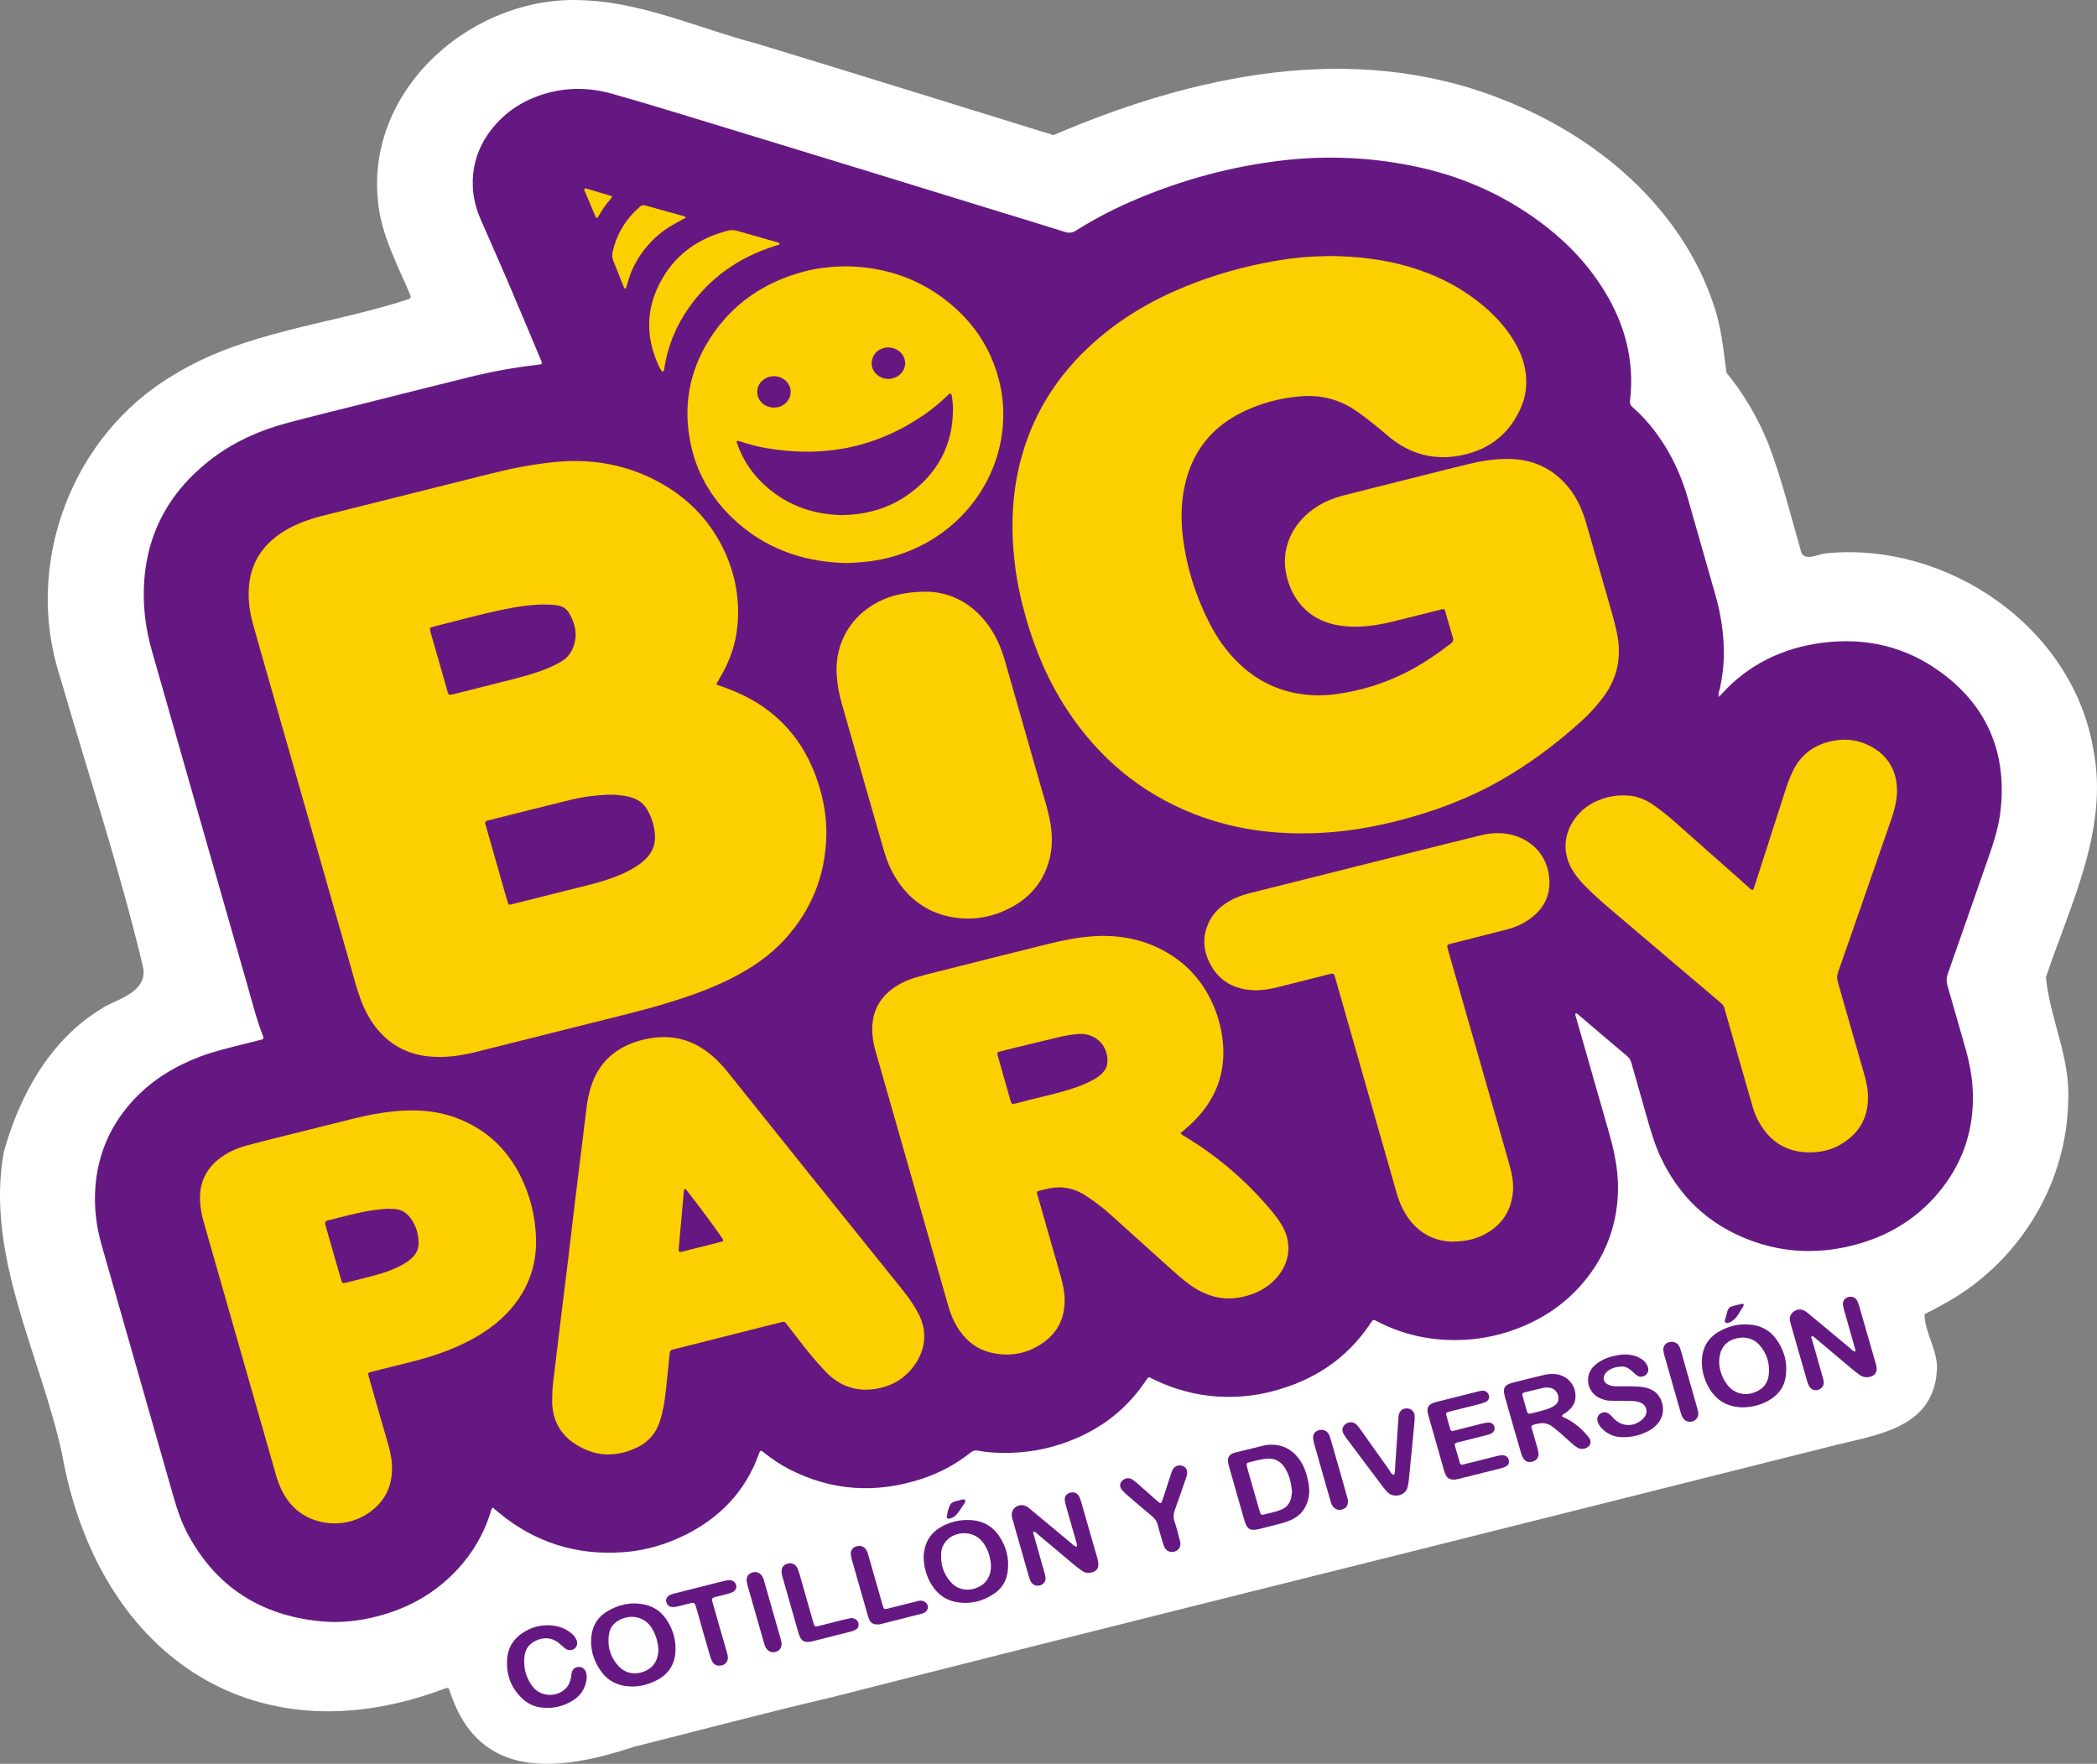 <svg xmlns="http://www.w3.org/2000/svg" id="Capa_2" viewBox="0 0 2211.23 1859.92"><rect x="0" y="0" width="2211.23" height="1859.92" fill="#808080" stroke="none"/><defs><style>.cls-1{fill:#fccf00;}.cls-1,.cls-2,.cls-3{stroke-width:0px;}.cls-2{fill:#fff;}.cls-3{fill:#661882;}</style></defs><g id="_1080"><path class="cls-2" d="m2207.45,790.69c-21.6-129.63-154.55-220.17-282.51-207.17-7.28.74-22.68,8.97-25.74-1.75-10.87-38.07-20.41-76.63-34.43-113.68-11.06-27.1-25.6-52.51-44.27-75.05-3.1-24.04-5.53-49.2-13.79-72.48-34.38-102.7-124.37-178-223.33-216.05-156.74-62.07-324.99-25.25-472.57,37.97-104.15-32.22-208.19-64.67-312.48-96.37C738.27,30.44,679.83,3.23,617.24.37c-116.78-7.18-231.09,91.65-218.74,211.34,3.13,35.4,20.35,66.71,33.94,98.92,1.28,2.96.58,4.32-2.53,5.14-82.17,26.83-172.39,33.46-247.11,79.81-107.06,63.2-158.15,198.82-119.78,317.12,29.47,102.05,63.08,203.04,87.64,306.39,6.75,28.39-32.6,36.1-42.8,44.06-54.8,32.57-87.46,92.06-103.94,151.96-19.45,108.82,38.52,212.91,61.37,317.34,36.78,208.18,198.31,325.42,403.56,248.16,4.12-2.12,4.85.44,5.92,4.08,30.95,94.03,116.33,82.8,193.53,57.33,69.81-17.53,138.55-35.93,208.53-52.24,272.55-69.49,545.09-136.85,818.05-205.53,77.62-19.54,155.24-39.09,232.89-58.53,46.14-12.31,110.26-17.15,114.57-79.76,2.08-20.75-13.23-41.02-12.94-60.28,11.92-5.75,23.76-12.41,34.48-18.98,70.03-44.36,115.81-122.41,117.01-206.73,2.22-44.75-19.57-86.79-23.5-129.54,25.91-77.2,66.41-156.24,50.06-239.74Z"></path><path class="cls-3" d="m2047.62,709.68c-37.54-27.93-80.4-37.91-126.61-31.82-41.19,5.43-76.84,22.54-105.23,53.54-.88.96-1.51,2.39-3.17,2.33-1.13-2.3.16-4.44.65-6.57,3.31-14.43,4.86-29.03,4.44-43.82-.52-18.77-3.53-37.18-8.65-55.24-9.7-34.16-19.39-68.32-29.21-102.44-5.52-19.17-13.16-37.46-23.63-54.5-9.6-15.62-20.97-29.81-34.84-41.88-2.19-1.9-2.85-3.88-2.53-6.74.63-5.57,1.07-11.18,1.18-16.78.69-34.62-8.9-66.47-26.48-96.04-16.32-27.45-37.53-50.65-62.6-70.29-39.64-31.06-84.26-51.77-133.34-62.75-48.56-10.87-97.6-13.21-147.02-7.3-51.6,6.17-101.3,19.53-149.27,39.44-23.14,9.6-45.43,20.88-66.62,34.24-3.88,2.45-7.26,2.95-11.75,1.52-23.83-7.57-47.78-14.75-71.67-22.11-45.53-14.01-91.03-28.08-136.57-42.05-48.67-14.93-97.36-29.82-146.06-44.66-40.89-12.45-81.71-25.16-122.85-36.8-22.99-6.51-46.07-7.14-69.16-.69-23.65,6.6-43.52,19.11-58.7,38.61-10.57,13.58-17.1,28.95-18.94,46.1-1.78,16.62,1,32.62,7.67,47.93,9.43,21.63,19.06,43.17,28.35,64.87,11.86,27.71,23.46,55.52,35.13,83.31.61,1.45,1.69,2.89.82,4.87-1,.18-2.12.44-3.26.57-24.63,2.81-48.98,7.23-73.04,13.19-39.45,9.78-78.87,19.7-118.29,29.61-24.67,6.2-49.4,12.19-73.96,18.81-30.07,8.11-58.09,20.83-82.59,40.33-44.39,35.33-67.58,81.28-68.21,138.3-.23,20.72,2.75,41.02,8.39,60.91,14.92,52.57,29.95,105.12,44.96,157.66,18.47,64.69,36.9,129.39,55.47,194.05,5.41,18.85,10.08,37.93,17.33,56.21.16.39.02.9.02,1.54-1.09,1.22-2.81,1.3-4.34,1.7-6.11,1.58-12.25,3.04-18.36,4.61-14.47,3.73-29.05,7.05-43.09,12.32-26.4,9.89-50.13,23.97-69.68,44.51-24.75,26-38.84,56.93-41.68,92.74-1.64,20.67.66,41.07,6.31,61.04,7.63,26.97,15.35,53.92,23.05,80.87,17.64,61.76,35.32,123.51,52.94,185.27,3.92,13.74,8.49,27.23,15.29,39.85,30.15,55.96,77.65,85.63,140.3,91.59,20.12,1.92,40.13-.24,59.76-5.37,32.66-8.53,61.01-24.47,84.05-49.33,15.79-17.03,27.4-36.58,34.5-58.77.66-2.07.79-4.52,2.77-6.46,2.25,1.88,4.19,3.52,6.14,5.14,38.37,31.83,82.57,45.61,132.11,41.85,23.04-1.74,44.98-8.18,65.66-18.62,36.15-18.25,62.27-45.64,76.37-83.97.56-1.52.92-3.16,2.19-4.34,2.03.19,3.2,1.79,4.63,2.9,7.97,6.16,16.27,11.8,25.23,16.42,45.19,23.3,91.96,26.01,139.99,10.33,18.82-6.14,36.06-15.44,51.6-27.74,2.38-1.89,4.59-2.59,7.68-2,5.26,1,10.63,1.65,15.98,1.98,23.79,1.46,47.15-1.1,69.87-8.39,37.21-11.94,67.78-33.11,90.01-65.65,4.63-6.78,2.87-6.21,10.14-2.72,21.09,10.13,43.29,16.18,66.62,17.71,19.24,1.27,38.28-.52,56.99-5.29,43.57-11.1,79.09-33.95,104.25-71.82,3.05-4.59,2.93-4.33,7.68-1.86,20.37,10.58,42.08,16.79,64.88,18.72,27.84,2.36,55-1.2,81.27-11.01,26.54-9.92,49.58-25.05,68.35-46.34,19.8-22.44,32.38-48.45,37.02-78.09,2.1-13.43,2.44-26.95,1.05-40.54-1.43-14-4.54-27.62-8.41-41.11-11.71-40.87-23.37-81.75-35.05-122.63-.38-1.33-1.12-2.61-.39-4.02,1.36-.24,2.11.73,2.97,1.46,17.1,14.53,34.15,29.11,51.32,43.54,2.5,2.1,3.79,4.57,4.63,7.57,5.01,17.76,10.05,35.51,15.15,53.24,4.39,15.25,8.52,30.58,15.25,45.07,19.43,41.86,50.48,71.43,93.57,87.9,37.48,14.33,75.73,15.3,114.27,4.53,33.99-9.5,62.92-27.23,85.6-54.46,23.58-28.32,35.78-60.97,36.17-97.95.19-18.4-2.78-36.3-7.85-53.92-6.33-21.99-12.47-44.04-18.93-65.99-1.32-4.5-1.23-8.48.32-12.89,14.28-40.54,28.38-81.14,42.56-121.71,5.64-16.12,10.96-32.38,12.94-49.4,7.01-60.31-12.98-109.64-61.84-145.99Zm-235.05,24.09c.16.55-.04.9-.61.94-.08,0-.29-.41-.25-.59.13-.62.44-.72.86-.34Z"></path><g id="COTILLON_Y_DIVERSION"><path class="cls-3" d="m1135.22,1631.13c.89-2.32-.07-4.25-.63-6.21-3.32-11.66-6.67-23.32-9.97-34.99-.7-2.47-1.45-4.95-1.8-7.48-.56-4.02,1.4-7.06,4.93-8.25,3.99-1.34,7.76-.24,9.82,3.14.95,1.57,1.62,3.36,2.14,5.14,5.84,20.18,11.64,40.37,17.4,60.57.57,2.01.98,4.11,1.09,6.19.23,4.18-1.89,7.24-5.86,8.51-3.7,1.18-7.45,1.19-10.78-1.04-3.1-2.07-6.1-4.31-8.96-6.7-12.36-10.32-24.65-20.75-37-31.09-1.75-1.46-3.19-3.43-5.59-3.97-1.06,1.13-.31,2.18-.01,3.22,3.62,12.79,7.25,25.58,10.86,38.38.57,2.02,1.21,4.04,1.5,6.11.62,4.36-1.25,7.46-5.1,8.86-4.1,1.49-8.01.17-10.19-3.71-1.01-1.81-1.7-3.84-2.28-5.85-5.61-19.52-11.16-39.05-16.72-58.58-.45-1.57-.95-3.15-1.14-4.76-.94-7.64,6.28-13.38,13.65-10.95,2.76.91,4.81,2.82,6.95,4.61,13.82,11.5,27.61,23.03,41.45,34.5,1.93,1.6,3.62,3.62,6.26,4.35Z"></path><path class="cls-3" d="m1956.26,1425.22c.76-1.24.05-2.29-.26-3.38-3.56-12.58-7.12-25.15-10.67-37.73-.7-2.47-1.51-4.93-1.93-7.46-.71-4.23,1.4-7.62,5.17-8.81,3.97-1.25,7.72.01,9.7,3.51.91,1.6,1.5,3.42,2.02,5.2,5.84,20.2,11.65,40.41,17.45,60.62.45,1.57.82,3.18,1.04,4.79.64,4.83-1.48,8.13-6.16,9.62-4.03,1.28-7.92.79-11.39-1.58-2.89-1.97-5.63-4.17-8.32-6.42-12.72-10.66-25.38-21.37-38.09-32.04-1.22-1.02-2.21-2.42-3.99-2.71-1.89,1.11-.43,2.54-.13,3.61,3.56,12.82,7.26,25.6,10.9,38.39.51,1.8,1.06,3.6,1.36,5.44.67,4.18-1.23,7.47-5.01,8.97-4.05,1.61-7.99.35-10.22-3.54-1.03-1.8-1.74-3.82-2.32-5.83-5.58-19.3-11.1-38.62-16.62-57.94-.45-1.57-.81-3.17-1.2-4.76-1.01-4.09.35-7.42,3.55-9.93,3.16-2.47,6.74-3.09,10.57-1.6,2.45.95,4.34,2.72,6.31,4.36,14.19,11.81,28.36,23.64,42.58,35.41,1.75,1.45,3.21,3.45,5.69,3.8Z"></path><path class="cls-3" d="m1647.09,1493.28c.82,1.28,2.3,1.44,3.52,2.03,9.42,4.57,17.17,11.2,23.84,19.19.6.72,1.18,1.46,1.65,2.26,1.97,3.31,1.21,7.12-2,9.22-3.37,2.21-7.02,2.56-10.61.58-1.82-1-3.5-2.32-5.07-3.7-4.39-3.85-8.64-7.87-13.04-11.7-2.81-2.45-5.73-4.79-8.73-7.03-4.16-3.1-8.87-4.07-13.95-3.05-10.18,2.05-8.27,1.75-6.18,9.61,1.38,5.19,3,10.32,4.44,15.5.56,2.02,1.11,4.08,1.3,6.16.39,4.28-1.63,7.25-5.58,8.66-4.23,1.5-8.19.41-10.43-3.28-1.19-1.96-1.97-4.23-2.62-6.45-3.29-11.2-6.48-22.43-9.69-33.65-2.38-8.3-4.83-16.58-7.09-24.92-2.46-9.1-.52-12.47,8.52-14.8,10.62-2.73,21.29-5.29,31.95-7.88,4.34-1.06,8.74-1.52,13.21-1.01,13.23,1.51,22.23,12.91,20.64,26.1-.41,3.36-1.82,6.24-3.91,8.84-2.07,2.58-4.61,4.62-7.33,6.47-1.12.76-2.62,1.16-2.85,2.84Zm-3.7-18.59c.04-6.12-4.32-11.04-10.17-11.5-1.84-.15-3.78-.18-5.56.22-6.8,1.52-13.56,3.22-20.33,4.89-1.55.38-2.47,1.39-2,3.06,1.61,5.83,3.27,11.64,4.97,17.44.46,1.58,1.71,2.22,3.25,1.81,6.74-1.8,13.66-2.95,20.16-5.56,2.13-.86,4.23-1.99,6.07-3.36,2.32-1.73,3.67-4.18,3.62-7Z"></path><path class="cls-3" d="m1838.28,1484.04c-16.75-.15-28.99-7.3-36.85-21.71-4.43-8.12-6.9-16.87-6.88-26.14.04-13.89,5.69-24.87,17.87-31.97,10.8-6.3,22.49-8.84,34.95-7.24,10.46,1.34,19.06,6.16,25.32,14.66,8.5,11.54,12.24,24.5,10.48,38.83-1.47,12.05-8.09,20.7-18.46,26.49-8.28,4.63-17.31,6.82-26.45,7.08Zm-25.5-47.18c.34,7.43,2.96,15.99,8.69,23.43,6.38,8.28,16.16,11.5,26.12,8.76,9.98-2.75,16.35-9.19,17.52-19.48,1.35-11.86-2.04-22.67-10.13-31.61-6.72-7.42-17.35-9.63-28.33-5.21-8.95,3.6-13.88,11.64-13.87,24.11Z"></path><path class="cls-3" d="m1341.28,1523.41c12.1.05,21.44,5.46,28.53,15,5.39,7.26,8.11,15.63,9.82,24.43,1.17,6.05,1.42,11.99-.1,18.01-2.5,9.87-8.14,17.2-17.38,21.53-3.36,1.57-6.91,2.83-10.49,3.81-7.87,2.16-15.81,4.06-23.72,6.06-.23.06-.45.11-.68.16-9.15,2.01-12.14.27-14.97-8.8-.9-2.89-1.66-5.82-2.49-8.74-4.47-15.69-8.95-31.37-13.42-47.06-.51-1.79-1.07-3.59-1.38-5.42-.88-5.27,1-8.42,6.05-10.33.65-.25,1.34-.38,2.02-.55,9.73-2.38,19.46-4.73,29.17-7.14,2.97-.73,5.97-.98,9.04-.97Zm21.06,49.75c-.65-9.21-2.65-17.57-7.27-25.05-4.54-7.36-11.15-10.91-20.03-9.93-6.29.69-12.35,2.33-18.43,3.9-1.99.52-2.37,1.44-1.9,3.72.24,1.14.53,2.27.85,3.38,4.1,14.33,8.2,28.66,12.31,42.98.38,1.34.79,2.69,1.36,3.95.4.9,1.33,1.44,2.3,1.18,6.74-1.77,13.69-2.84,20.13-5.67,5.26-2.32,8.44-6.5,9.75-12.03.53-2.25.68-4.59.94-6.44Z"></path><path class="cls-3" d="m712.33,1738.83c-.02,14.89-6.51,26-19.74,32.88-10.83,5.64-22.32,8.03-34.53,5.88-10.15-1.79-18.33-6.89-24.25-15.23-8.28-11.67-12.12-24.65-9.92-38.99,1.57-10.24,6.92-18.36,15.68-23.8,12.35-7.66,25.83-10.64,40.21-7.6,10.59,2.24,18.57,8.48,24.19,17.64,5.48,8.93,8.45,18.65,8.36,29.22Zm-18.03.73c-.61-8.41-2.74-16.38-7.55-23.58-7.9-11.83-22.65-14.09-34.6-7.2-5.36,3.09-8.88,7.81-9.87,13.77-2.25,13.47,1.31,25.43,10.9,35.28,5.38,5.52,15.4,9.49,27.24,4.18,9.62-4.31,13.55-12.24,13.89-22.44Z"></path><path class="cls-3" d="m973.92,1642.93c.23-16.38,7.56-27.92,22.07-34.73,8.36-3.92,17.23-5.71,26.5-5.37,13.58.49,24.27,6.34,31.63,17.7,7.06,10.91,10.12,22.94,8.55,35.99-1.21,10.08-5.94,18.24-14.25,23.88-12.25,8.31-25.8,11.63-40.57,8.81-9.09-1.74-16.48-6.33-22.21-13.52-7.7-9.66-11.1-20.88-11.72-32.75Zm71.04,7.46c-.56-7.29-2.51-15.11-7.16-22.1-1.69-2.55-3.73-4.76-6.13-6.64-9.97-7.79-26.01-6.13-34.18,3.51-2.63,3.1-4.4,6.71-4.84,10.68-1.38,12.43,1.79,23.63,10.33,32.9,7.07,7.67,17.74,9.5,27.64,5.3,9.36-3.97,14.5-12.09,14.35-23.65Z"></path><path class="cls-3" d="m1534.23,1560.15c-5.32.34-7.93-1.4-9.59-4.53-.86-1.63-1.47-3.43-1.98-5.21-5.33-18.61-10.62-37.23-15.9-55.85-.57-2.02-1.18-4.06-1.42-6.13-.5-4.13.93-6.64,4.68-8.48,1.45-.71,3.03-1.23,4.6-1.63,14.68-3.73,29.38-7.42,44.08-11.09,1.58-.39,3.2-.8,4.81-.82,3.21-.03,5.91,2.25,6.59,5.25.62,2.75-.64,5.43-3.7,6.77-2.54,1.11-5.28,1.84-7.98,2.54-9.04,2.31-18.11,4.52-27.16,6.79-1.58.4-3.18.77-4.72,1.29-1.22.41-1.96,1.35-1.59,2.69,1.41,5.17,2.86,10.33,4.37,15.47.48,1.63,1.65,1.97,3.29,1.55,9.04-2.32,18.09-4.58,27.14-6.85,2.26-.57,4.52-1.18,6.81-1.61,1.36-.25,2.79-.36,4.16-.22,2.65.27,4.67,2.27,5.21,4.95.52,2.58-.51,4.58-2.57,6.05-2.14,1.54-4.74,1.93-7.21,2.57-9.25,2.38-18.52,4.68-27.79,7.01-.9.23-1.84.36-2.71.68-1.22.45-1.98,1.43-1.62,2.71,1.76,6.29,3.59,12.56,5.46,18.82.38,1.25,1.41,1.81,2.74,1.53,1.14-.24,2.27-.54,3.4-.82,10.86-2.71,21.73-5.38,32.58-8.15,2.28-.58,4.54-1.11,6.89-.9,3.05.27,5.3,2.25,5.89,5.1.63,3.02-.44,5.39-3.49,6.88-1.87.91-3.9,1.54-5.93,2.05-14.48,3.66-28.97,7.27-43.46,10.87-1.8.45-3.64.73-3.88.78Z"></path><path class="cls-3" d="m1715.18,1461.83c6.53.04,13.04-.16,19.51,1.25,8.99,1.97,15.17,6.9,17.79,15.86,2.57,8.8.69,16.61-5.49,23.37-2.71,2.97-5.95,5.25-9.53,7.03-9.4,4.67-19.34,6.8-29.83,5.9-7.53-.65-13.82-3.95-18.98-9.44-1.62-1.72-2.83-3.72-3.7-5.9-1.38-3.49-.61-6.72,2.01-8.87,2.79-2.29,6.73-2.48,9.73-.2,1.65,1.26,3.05,2.87,4.48,4.41,8.25,8.88,19.89,9.91,29.46,2.51,1.28-.99,2.46-2.18,3.42-3.48,4.17-5.69,1.99-13.01-4.65-15.47-3.31-1.22-6.8-1.51-10.34-1.52-7-.02-14-.13-21-.25-4.04-.07-7.84-1.23-11.45-2.94-9.15-4.35-13.78-14.06-11.43-23.9,1.25-5.24,4.45-9.17,8.66-12.36,6.49-4.91,13.96-7.36,21.86-8.83,5.35-.99,10.65-1.12,15.98.13,3.45.81,6.66,2.16,9.58,4.15,2.97,2.03,5.17,4.72,6.39,8.12,1.07,2.96.2,6.35-2.06,8.32-2.55,2.23-6.34,2.74-9.08.9-1.92-1.29-3.59-2.96-5.31-4.54-3.37-3.08-7.02-5.47-11.84-5.12-5.46.4-10.6,1.73-14.84,5.42-.87.75-1.62,1.7-2.22,2.68-2.48,4.02-1.32,8.59,2.89,10.7,2.72,1.36,5.68,2.11,8.79,2.05,1.87-.03,3.73,0,5.6,0s3.73,0,5.6,0Z"></path><path class="cls-3" d="m577.91,1713.8c8.87.16,17.07,2.35,24.1,8.05,2.39,1.94,4.4,4.2,5.7,7.01,1.69,3.64.94,7.33-1.82,9.53-2.67,2.13-6.73,2.22-9.75-.03-2.24-1.67-4.25-3.65-6.4-5.45-7.67-6.4-16.01-6.92-24.87-2.8-6.67,3.11-10.69,8.46-11.68,15.58-1.69,12.1,1.23,23.33,8.67,32.99,8.45,10.98,25.93,11.32,35.32,1.1,2.94-3.2,4.28-7.18,5.02-11.38.28-1.61.29-3.28.7-4.85.98-3.72,3.94-5.88,7.71-5.84,3.3.03,6.17,2.2,7.29,5.54.9,2.71,1,5.48.53,8.3-1.51,9.03-6.05,16.23-13.66,21.14-10.78,6.96-22.67,9.55-35.45,7.63-7.44-1.12-13.78-4.55-19.07-9.67-11.61-11.24-16.66-25.22-15.5-41.22,1-13.7,8.41-23.49,20.27-29.98,7.1-3.89,14.77-5.72,22.89-5.65Z"></path><path class="cls-3" d="m1491.68,1497.44c-.59,6.35-1.17,12.86-1.8,19.36-1.41,14.64-2.83,29.28-4.31,43.91-.23,2.32-.69,4.62-1.18,6.9-2.13,9.88-14.06,11.42-19.56,7.3-2.46-1.85-4.4-4.17-6.23-6.6-6.74-8.96-13.47-17.92-20.2-26.88-6.03-8.03-12.08-16.05-18.07-24.1-1.39-1.87-2.79-3.78-3.84-5.84-1.77-3.5-.93-7.11,1.9-9.49,3.22-2.7,7.99-3,10.99-.6,2.2,1.77,3.86,4.03,5.49,6.33,9.98,14.11,19.93,28.24,30.04,42.25,1.38,1.91,1.96,4.89,5.11,5.13,1.24-2.11.87-4.49,1.03-6.75,1.2-17.01,2.29-34.02,3.41-51.03.15-2.33.14-4.67.98-6.91,1.39-3.72,4.68-5.67,8.89-5.24,4.02.41,6.93,3.2,7.32,7.19.16,1.62.03,3.26.03,5.06Z"></path><path class="cls-3" d="m1251.86,1553.16c-.12,2.4-1.12,5.03-2.03,7.67-3.59,10.36-7.06,20.76-10.86,31.03-1.62,4.37-1.92,8.4-.36,12.89,1.99,5.71,3.38,11.64,4.99,17.48.43,1.57.91,3.15,1.07,4.76.41,4.12-1.66,7.38-5.39,8.82-4.1,1.58-8.08.47-10.56-2.97-1.4-1.93-2.03-4.18-2.67-6.43-1.73-6.06-3.68-12.07-5.16-18.19-.99-4.1-3.17-7.01-6.37-9.65-8.83-7.26-17.47-14.77-26.14-22.22-1.76-1.52-3.48-3.13-4.97-4.91-2.86-3.42-2.97-6.68-.6-9.49,2.66-3.15,7.29-4.19,10.75-2.1,2.18,1.32,4.18,2.99,6.11,4.67,6.5,5.68,12.94,11.44,19.41,17.15,1.22,1.08,2.46,2.14,3.79,3.09.57.41,1.42.35,1.77-.39.6-1.25,1.13-2.55,1.57-3.87,2.84-8.64,5.62-17.3,8.46-25.94.58-1.77,1.13-3.59,2.03-5.19,2.23-3.98,7.6-5.31,11.58-3.05,2.27,1.29,3.53,3.55,3.58,6.84Z"></path><path class="cls-3" d="m758.9,1756.36c-3.66.21-6.38-1.42-8.01-4.57-1.06-2.05-1.77-4.31-2.41-6.54-4.73-16.34-9.5-32.67-14.03-49.07-1.98-7.17-2.46-6.65-8.49-5.12-3.84.98-7.66,2.04-11.52,2.91-1.8.4-3.69.67-5.52.6-3.27-.14-5.57-2.28-6.38-5.51-.66-2.64.62-5.42,3.47-6.95,1.42-.76,3-1.29,4.57-1.69,17.85-4.54,35.71-9.05,53.57-13.53,2.03-.51,4.1-.94,6.23-.6,2.94.47,5.27,2.53,5.89,5.26.63,2.79-.52,5.52-3.32,7.06-1.61.89-3.42,1.47-5.21,1.97-3.59,1-7.2,1.96-10.84,2.75-7.65,1.66-6.66,2.35-5,8.25,2.52,8.98,5.15,17.94,7.72,26.91,2.19,7.62,4.39,15.24,6.57,22.86.45,1.57.95,3.14,1.22,4.74.97,5.71-2.74,10.15-8.51,10.28Z"></path><path class="cls-3" d="m926.6,1712.88c-5.43.4-8.25-1.34-9.9-4.87-.78-1.68-1.31-3.49-1.83-5.28-5.54-19.29-11.08-38.59-16.56-57.89-.57-2.01-1.05-4.09-1.15-6.16-.18-3.92,1.87-6.8,5.53-7.98,3.58-1.15,6.93-.8,9.64,2.14,1.8,1.95,2.56,4.4,3.26,6.89,3.64,12.79,7.31,25.57,10.97,38.35,1.41,4.94,2.8,9.89,4.24,14.82,1.24,4.21,1.4,4.32,5.95,3.19,8.38-2.07,16.73-4.22,25.1-6.33,2.26-.57,4.53-1.11,6.79-1.68,2.4-.6,4.66-.2,6.72,1.1,3.95,2.51,4.18,7.86.42,10.64-1.1.81-2.44,1.43-3.76,1.77-14.46,3.72-28.94,7.37-43.42,11-1.12.28-2.31.34-2,.3Z"></path><path class="cls-3" d="m833.25,1648.41c3.09.14,5.91,1.67,7.43,4.89,1.19,2.51,2.03,5.21,2.79,7.89,4.57,15.91,9.06,31.84,13.62,47.76,2,7.01,1.39,6.85,8.36,5.06,8.36-2.15,16.73-4.24,25.1-6.33,2.03-.51,4.09-.92,6.15-1.32,1.66-.32,3.27.01,4.77.72,2.29,1.07,3.64,2.9,3.88,5.42.25,2.56-.8,4.64-3.01,5.88-1.6.91-3.37,1.62-5.16,2.08-13.56,3.48-27.14,6.88-40.73,10.28-1.13.28-2.29.51-3.44.6-5.08.4-7.82-1.24-9.81-6.04-.89-2.15-1.55-4.39-2.19-6.63-5.19-18.17-10.37-36.35-15.51-54.53-.57-2.01-1.18-4.06-1.37-6.13-.52-5.57,3.09-9.47,9.11-9.6Z"></path><path class="cls-3" d="m1421.41,1582.31c.16,4.76-1.54,7.31-4.79,8.87-3.43,1.65-7.04,1.14-9.77-1.23-1.84-1.6-2.8-3.71-3.48-5.95-1.28-4.24-2.5-8.5-3.72-12.75-4.6-16.13-9.21-32.26-13.76-48.4-.57-2.01-1.08-4.07-1.23-6.14-.3-4.07,1.55-6.94,5.01-8.31,4.04-1.6,8.15-.56,10.67,2.72,1.6,2.08,2.27,4.56,2.98,7.03,3.64,12.76,7.33,25.51,10.98,38.28,2.04,7.16,4.05,14.33,6.04,21.51.5,1.78.88,3.6,1.07,4.37Z"></path><path class="cls-3" d="m824.18,1732.49c.11,4.98-1.9,7.8-5.99,9.25-3.44,1.22-6.97.25-9.47-2.63-1.73-2-2.45-4.45-3.16-6.93-3.76-13.22-7.56-26.42-11.35-39.63-1.86-6.5-3.75-12.99-5.57-19.5-.56-2.01-1.14-4.06-1.32-6.13-.35-4.1,1.93-7.43,5.62-8.66,4.1-1.37,8.2-.1,10.49,3.37,1.3,1.96,1.95,4.19,2.59,6.45,4.12,14.56,8.3,29.1,12.47,43.65,1.54,5.37,3.12,10.74,4.62,16.12.5,1.79.83,3.62,1.06,4.64Z"></path><path class="cls-3" d="m1790.79,1489.4c.08,4.94-1.86,7.85-5.39,9.2-3.72,1.42-7.75.43-10.14-2.51-1.81-2.23-2.54-4.95-3.31-7.63-3.84-13.43-7.66-26.86-11.49-40.29-1.73-6.05-3.51-12.08-5.19-18.14-.56-2.01-1.1-4.07-1.31-6.14-.37-3.85,1.62-6.96,5.03-8.32,3.91-1.56,8.39-.47,10.76,2.61,1.75,2.28,2.41,5.03,3.18,7.7,3.09,10.74,6.1,21.5,9.15,32.24,2.42,8.51,4.89,17.01,7.3,25.53.63,2.23,1.11,4.51,1.41,5.75Z"></path><path class="cls-3" d="m1838.76,1376.5c-3.86,5.75-6.51,12.95-13.22,17.11-.59.37-1.24.67-1.9.87-1.32.4-2.73,1.11-4.01.18-1.42-1.03-.76-2.49-.39-3.82.73-2.7,1.41-5.42,2.2-8.1.69-2.35,2.06-4.36,4.42-5.09,3.77-1.17,7.64-2.02,11.5-2.9.66-.15,1.3.34,1.41,1.75Z"></path><path class="cls-3" d="m1000.25,1601.5c-1.14-.39-2.08-.95-1.92-1.97.69-4.35,1.54-8.69,3.58-12.67.65-1.27,1.72-2.23,3.02-2.79,1.28-.55,2.59-1.22,3.94-1.36,2.96-.3,5.64-2.44,8.8-1.29.75,3.7-2.38,5.71-3.83,8.39-1.42,2.63-3.36,5.03-5.31,7.33-2.18,2.56-5.13,3.91-8.28,4.36Z"></path></g><g id="BIG_PARTY"><path class="cls-1" d="m755.6,721.84c6.52,2.45,12.94,4.62,19.16,7.24,44.3,18.61,73.36,51.18,88.04,96.75,5.77,17.91,8.99,36.29,8.55,55.17-.97,41.91-15.52,78.44-43.75,109.43-16.28,17.87-36.04,31.04-57.53,41.76-22.87,11.4-46.94,19.65-71.36,26.91-26.17,7.79-52.78,13.94-79.24,20.65-38.94,9.88-77.95,19.49-116.9,29.33-15.96,4.03-32.04,6.41-48.54,5.08-22.26-1.8-40.83-10.9-55.36-27.97-7.96-9.36-13.69-20-18.05-31.45-4.58-12.03-7.64-24.51-11.17-36.85-28.97-101.25-57.86-202.52-86.76-303.79-5.44-19.07-10.95-38.13-16.23-57.25-3.44-12.47-4.97-25.18-3.96-38.15,1.6-20.37,10.09-37.19,25.67-50.41,9.74-8.26,20.91-13.99,32.79-18.5,10.29-3.91,20.98-6.36,31.61-9.04,55.48-13.97,110.98-27.82,166.48-41.71,20.85-5.22,41.93-9.24,63.31-11.58,37.07-4.06,72.69.96,106.28,17.68,30.09,14.97,54.04,36.64,70.31,66.25,15.26,27.78,21.66,57.6,18.58,89.18-1.79,18.35-7.73,35.53-16.91,51.54-1.63,2.84-3.28,5.66-4.91,8.49-.1.18-.05.45-.12,1.24Zm-116.55,116.24c-12.88.58-25.61,2.46-38.1,5.5-28.36,6.9-56.64,14.15-84.96,21.25-.91.23-1.82.43-2.7.73-1.23.42-1.95,1.27-1.66,2.64.24,1.14.6,2.26.92,3.38,7.16,25.14,14.32,50.28,21.49,75.42.51,1.8,1.07,3.58,1.67,5.35.44,1.3,1.48,1.75,2.77,1.51,1.14-.22,2.25-.59,3.38-.88,21.95-5.52,43.9-11.07,65.87-16.54,12.24-3.05,24.51-5.94,36.41-10.18,8.82-3.15,17.39-6.85,25.39-11.77,4.59-2.83,8.89-6.04,12.56-10.03,5.61-6.1,8.68-13.17,8.57-21.59-.13-10.05-2.82-19.41-7.61-28.13-4.14-7.54-10.56-12.32-18.97-14.38-8.23-2.02-16.58-2.67-25.02-2.28Zm-65.96-200.64c-13.36.13-26.53,2.07-39.58,4.7-25.62,5.15-50.77,12.24-76.11,18.56-4.45,1.11-4.55,1.4-3.48,5.64.17.68.4,1.34.59,2.01,5.59,19.52,11.17,39.03,16.76,58.55.26.9.44,1.82.73,2.7.98,3.05,1.49,3.37,4.46,2.76,1.14-.23,2.28-.51,3.41-.79,14.25-3.57,28.52-7.06,42.74-10.75,14.66-3.8,29.47-7.09,43.82-12.02,8.84-3.04,17.5-6.45,25.55-11.3,6.73-4.05,10.95-9.89,13.29-17.35,3.78-12.06.93-23.06-5.1-33.53-2.7-4.7-6.99-7.37-12.4-8.25-4.86-.78-9.75-.97-14.66-.93Z"></path><path class="cls-1" d="m1403.62,269.96c27.46.38,55.74,3.4,83.26,11.62,28.53,8.53,54.62,21.86,77.47,41.1,12.95,10.9,24.19,23.38,32.81,38.04,7.6,12.91,12.25,26.73,12.24,41.88,0,8.75-1.53,17.25-4.85,25.32-11.65,28.32-32.83,45.68-62.49,51.95-28.92,6.11-55.16-.52-77.91-19.76-10.89-9.21-21.83-18.32-33.54-26.49-18-12.56-37.96-17.54-59.7-15.69-21.15,1.8-41.41,7.16-60.49,16.46-33.27,16.22-53.76,42.55-61.37,78.82-3.68,17.56-3.87,35.26-1.73,53.01,3.85,31.88,13.4,62.03,27.92,90.62,7.67,15.09,17.23,28.88,29.26,40.87,18.44,18.38,40.38,29.95,66.17,33.97,13.03,2.03,26.13,1.91,39.13.12,24.69-3.4,48.27-10.66,70.68-21.62,17.71-8.66,33.88-19.75,49.51-31.68,2.21-1.69,2.83-3.46,2.07-6.03-2.71-9.18-5.31-18.39-8.03-27.56-.81-2.72-1.26-2.98-4.02-2.3-12.24,3.01-24.46,6.13-36.7,9.16-10.19,2.52-20.33,5.31-30.71,6.99-12.97,2.1-25.94,2.9-39.06,1.02-30.08-4.31-49.15-23.36-56.35-50.47-8.22-30.96,6.55-56.92,26.51-71.67,10.3-7.61,21.87-12.46,34.23-15.56,28.09-7.06,56.17-14.15,84.26-21.2,15.84-3.98,31.66-8.04,47.55-11.8,14.81-3.5,29.83-5.78,45.11-5.02,24.21,1.2,44.05,11.31,59.3,30.14,9.11,11.25,14.69,24.35,18.67,38.15,8.79,30.52,17.47,61.08,26.23,91.61,2.38,8.3,4.61,16.63,6.26,25.13,4.65,24,.23,45.91-14.45,65.66-6.72,9.04-14.17,17.41-22.5,24.95-26.23,23.76-54.33,44.99-85.08,62.63-34.91,20.03-72.26,33.84-111.18,43.63-23.39,5.88-47.07,10.03-71.13,11.77-48.4,3.51-95.7-1.42-141.2-19.13-56.71-22.08-101.12-59.33-134.47-110.02-19.82-30.12-33.75-62.89-43.59-97.49-5.19-18.24-9.19-36.73-11.47-55.55-4.74-39.14-3.38-77.91,7.61-116.02,13.51-46.87,39.21-86,75.48-118.35,28.56-25.48,61.08-44.53,96.39-58.95,30.17-12.32,61.38-21.18,93.47-26.78,22.2-3.88,37-5.11,60.4-5.47Z"></path><path class="cls-1" d="m1244.84,1194.78c1.75,2.44,3.79,3.14,5.55,4.21,33.68,20.37,63.09,45.75,88.62,75.67,4.1,4.8,7.92,9.82,11.36,15.12,12.44,19.17,10.71,40.98-4.63,58.07-9.58,10.67-21.77,16.62-35.55,19.7-21.13,4.71-39.77-1.13-56.66-13.68-6.36-4.73-12.36-9.98-18.28-15.28-21.93-19.64-43.72-39.43-65.64-59.08-7.49-6.71-15.61-12.62-23.97-18.23-12.76-8.56-26.48-11.21-41.41-7.64-3.18.76-6.38,1.42-9.53,2.27-.93.25-1.48,1.21-1.23,2.22.56,2.26,1.23,4.5,1.87,6.74,7.82,27.39,15.64,54.78,23.48,82.17,2.32,8.12,3.84,16.33,3.81,24.84-.08,18.12-7.33,32.79-21.82,43.34-16.99,12.36-36.18,15.96-56.58,10.92-13.93-3.44-24.7-11.8-32.8-23.65-5.61-8.21-9.2-17.3-11.91-26.78-19.35-67.79-38.67-135.58-58.01-203.37-6.02-21.11-11.99-42.24-18.1-63.32-1.77-6.09-2.98-12.28-3.45-18.55-1.44-19.57,4.95-35.8,21-47.73,7.4-5.5,15.64-9.37,24.42-11.97,7.84-2.32,15.78-4.28,23.71-6.27,38.69-9.74,77.37-19.53,116.1-29.12,16.1-3.99,32.38-7.23,48.99-8.19,27.22-1.57,53.02,3.52,76.72,17.44,23.86,14.02,40.39,34.3,50.41,59.99,4.44,11.39,7.18,23.22,8.25,35.39,2.75,31.23-7.27,57.93-28.87,80.44-4.85,5.06-10.12,9.67-15.84,14.33Zm-106.09-104.56c-7,.46-13.94,1.49-20.76,3.09-15.9,3.74-31.76,7.63-47.63,11.48-5.44,1.32-10.87,2.67-16.28,4.09-2.44.64-2.82,1.46-2.06,4.13,3.23,11.44,6.5,22.87,9.75,34.3,1.21,4.26,2.43,8.51,3.62,12.78,1.15,4.16,1.81,4.53,5.76,3.46,11.03-2.99,22.15-5.64,33.24-8.39,10.42-2.58,20.84-5.15,30.95-8.84,6.15-2.24,12.17-4.76,17.89-7.94,4.1-2.28,7.93-4.93,10.82-8.74,1.71-2.26,3.08-4.66,3.46-7.53,2.37-17.74-10.83-32.38-28.75-31.89Z"></path><path class="cls-1" d="m582.35,1472.2c-.04-7.96,1.09-15.84,2.03-23.73,2.71-22.97,5.51-45.93,8.32-68.88,2.18-17.85,4.48-35.69,6.64-53.55,2.16-17.86,4.16-35.73,6.32-53.59,3.18-26.22,6.44-52.42,9.67-78.63,1.14-9.28,2.27-18.56,3.44-27.83.88-6.97,2.43-13.82,4.57-20.5,6.65-20.77,19.89-35.64,40.05-44.21,10.43-4.43,21.3-6.98,32.61-7.58,17.96-.95,34.17,4.15,48.69,14.64,8.77,6.34,16.22,14.07,22.97,22.5,29.06,36.31,58.09,72.64,87.2,108.91,31.89,39.73,63.86,79.4,95.79,119.1,4.84,6.01,9.45,12.19,13.48,18.78.98,1.59,1.9,3.22,2.84,4.83,15.71,26.99,4.52,50.88-9.18,64.88-9.49,9.7-21.24,15.11-34.51,17.2-20.72,3.25-38.27-3.06-52.7-18.15-11-11.5-20.93-23.9-30.58-36.54-2.84-3.71-5.73-7.39-8.55-11.11-4.86-6.42-3.74-5.26-10.32-3.76-9.33,2.13-18.58,4.58-27.85,6.92-26.69,6.74-53.39,13.5-80.08,20.25-1.13.29-2.27.57-3.41.8-2.33.48-3.42,1.69-3.66,4.27-1.29,13.72-2.7,27.43-4.24,41.13-1.15,10.22-2.9,20.33-6.01,30.17-3.94,12.48-11.82,21.73-23.48,27.45-23.62,11.6-46.54,10.24-68.24-4.92-13.49-9.42-20.46-22.74-21.77-39.05-.26-3.25-.04-6.54-.04-9.81Zm139.71-218.44c-1.14.79-.89,2.03-.99,3.11-1.51,16.52-3.01,33.04-4.49,49.57-.33,3.72-.65,7.45-.9,11.18-.15,2.25.62,2.81,2.97,2.35.23-.04.46-.1.68-.16,13.59-3.42,27.19-6.83,40.76-10.29,1.01-.26,2.37-.28,2.64-1.74-2.97-5.56-22.04-31.53-38.11-51.91-.7-.88-1.17-2.06-2.57-2.12Z"></path><path class="cls-1" d="m565.31,1308.08c.22,29.03-9.94,54.87-30.64,76.52-11.76,12.29-25.57,21.76-40.63,29.54-19.22,9.92-39.58,16.65-60.48,21.93-12.69,3.2-25.39,6.33-38.09,9.5-1.59.4-3.18.77-4.75,1.22-2.47.72-2.85,1.4-2.09,4.14,1.89,6.75,3.83,13.48,5.77,20.22,5.09,17.74,10.19,35.48,15.3,53.21,2.4,8.35,3.87,16.82,3.68,25.55-.43,20.04-9.35,35.4-25.9,46.3-21.42,14.12-50.95,13.41-71.32-1.43-8.51-6.19-14.67-14.33-19.24-23.71-2.36-4.84-4.23-9.87-5.71-15.06-15.89-55.69-31.81-111.37-47.72-167.06-9.49-33.23-18.94-66.48-28.5-99.69-2.67-9.27-4.35-18.63-4.03-28.31.53-15.97,7.24-28.77,19.64-38.66,8.73-6.96,18.73-11.46,29.41-14.36,13.53-3.67,27.14-7.02,40.74-10.43,24.23-6.08,48.46-12.14,72.71-18.13,13.61-3.36,27.37-6.01,41.32-7.44,24.01-2.47,47.63-.92,70.24,8.35,28.68,11.75,49.79,31.85,63.63,59.43,10.62,21.17,16.17,43.72,16.65,68.37Zm-156.21-33.34c0-.1-.01-.19-.02-.29-5.11.54-10.23.95-15.32,1.65-16.23,2.22-31.91,6.97-47.79,10.74-.67.16-1.32.46-1.95.74-1,.44-1.27,1.34-1.18,2.3.09.92.32,1.84.57,2.73,2.87,10.1,5.74,20.2,8.63,30.29,2.57,8.98,5.13,17.96,7.78,26.92.99,3.36,1.37,3.57,5.03,2.68,10.19-2.5,20.39-4.97,30.52-7.71,10.61-2.87,20.94-6.51,30.53-12.03,3.68-2.11,7.01-4.63,9.88-7.76,3.62-3.95,5.59-8.59,5.61-13.97.04-9.13-2.38-17.59-7.48-25.15-4.71-6.98-11.1-11.28-19.9-11.13-1.63.03-3.27,0-4.9,0Z"></path><path class="cls-1" d="m1848.62,938.38c.62-1.68,1.31-3.38,1.87-5.13,10.81-33.55,21.61-67.11,32.41-100.67,2.08-6.45,4.42-12.79,7.33-18.92,7.8-16.42,20.47-26.84,38.08-31.45,15.63-4.09,30.54-2.59,44.78,5.07,20.31,10.92,28.65,29.85,27.05,51.33-.67,8.91-3.12,17.46-6.02,25.87-8.38,24.27-16.84,48.52-25.27,72.77-10.2,29.32-20.35,58.66-30.67,87.94-1.24,3.51-1.29,6.63-.27,10.17,8.93,30.94,17.7,61.93,26.56,92.9,2.25,7.87,4.51,15.74,5.08,23.95,1.69,24.29-7.97,42.67-29.07,54.83-8.21,4.73-17.25,7.27-26.68,7.91-26.37,1.78-46.22-8.79-59.13-31.98-3.07-5.52-5.28-11.43-7.02-17.51-9.24-32.32-18.51-64.64-27.77-96.96-.39-1.35-.96-2.67-1.14-4.04-.42-3.28-2.36-5.44-4.77-7.45-7.53-6.29-14.98-12.68-22.46-19.03-31.7-26.91-63.41-53.81-95.09-80.75-8.37-7.11-16.53-14.46-24.26-22.27-4.45-4.49-8.59-9.24-12.16-14.47-15.5-22.75-10.01-46.97,5.85-63.43,8.01-8.32,17.92-13.33,28.97-16.22,7.76-2.03,15.67-2.54,23.63-1.8,8.56.79,16.27,4.01,23.4,8.71,9.39,6.19,17.97,13.41,26.37,20.84,25.02,22.13,50,44.32,75.03,66.45,1.51,1.34,2.71,3.3,5.37,3.35Z"></path><path class="cls-1" d="m1531.1,1309.28c-19.55-.42-37.43-9.95-49.42-29.88-4.13-6.85-6.91-14.27-9.1-21.95-9.91-34.8-19.87-69.58-29.8-104.37-11.47-40.19-22.92-80.37-34.39-120.56-.26-.9-.65-1.76-.84-2.67-.73-3.53-2.27-3.51-5.05-2.81-18.12,4.58-36.24,9.13-54.36,13.71-9.1,2.3-18.29,3.91-27.72,3.32-18.48-1.17-33.42-8.87-42.89-25.06-8.32-14.22-10.34-29.38-3.5-44.98,3.45-7.88,8.8-14.26,15.64-19.44,8.54-6.46,18.29-10.3,28.54-12.88,56.37-14.2,112.77-28.33,169.16-42.45,24.89-6.24,49.77-12.51,74.7-18.58,11.75-2.86,23.59-3.14,35.29.52,21.2,6.63,36.1,24.38,36.5,48.64.29,17.48-8.15,30.8-22.5,40.44-7.25,4.87-15.28,8.05-23.71,10.2-18.55,4.73-37.12,9.41-55.68,14.11-.45.11-.92.17-1.37.29-5,1.29-5.16,1.51-3.68,6.76,2.78,9.89,5.64,19.75,8.46,29.63,17.02,59.49,34.05,118.98,51.06,178.48,2.24,7.85,4.47,15.71,6.55,23.61,2.53,9.6,3.36,19.38,1.61,29.16-3.24,18.03-13.54,30.97-29.65,39.33-9.48,4.92-19.68,7.22-33.83,7.45Z"></path><path class="cls-1" d="m893.52,280.86c34.44.62,67.5,9.94,96.9,30.61,32.8,23.06,54.81,53.74,63.89,93.11,3.7,16.03,4.48,32.21,2.75,48.68-5.59,53.16-40.79,103.97-97.26,127.27-15.86,6.54-32.32,10.61-49.46,12.1-7.23.63-14.44,1.27-21.67.98-44.58-1.81-84.1-16.37-116.56-47.61-22.25-21.41-37.32-47.2-43.73-77.59-8.4-39.84-1.72-77.23,20.24-111.46,23.54-36.69,57.31-59.54,99.22-70.62,14.53-3.84,29.38-5.41,45.68-5.47Zm-5.57,262.32c5.64-.07,11.2-.48,16.78-1.23,19.09-2.54,36.75-8.94,52.44-20.05,31.04-21.98,47.58-51.85,47.73-90.25.02-5.14-.58-10.25-1.49-15.31-.23-1.27-1.63-1.69-2.66-.83-.72.59-1.38,1.26-2.05,1.91-6.4,6.16-13.13,11.95-20.34,17.13-51.27,36.86-108.19,48.61-170.06,38.03-9.9-1.69-19.58-4.38-29.12-7.55-.58-.19-1.41-.12-1.93.17-.71.39-.39,1.17-.17,1.82,5.35,15.75,13.92,29.53,25.72,41.21,23.57,23.32,52.3,34.24,85.16,34.96Zm48.23-176.79c-.33.02-1.28-.01-2.19.15-6.42,1.13-11.29,4.45-13.69,10.62-2.18,5.61-1.39,11.02,2.41,15.79,7.36,9.24,22.4,8.63,28.99-1.17,1.58-2.35,2.58-4.91,2.73-7.81.48-9.66-7.48-17.61-18.25-17.57Zm-120.64,63.44c1.89-.16,3.06-.19,4.21-.38,6.81-1.12,12.43-6.56,13.71-13.23,1.31-6.78-1.89-13.52-8.17-17.1-4.71-2.69-9.72-3.08-14.85-1.51-7.14,2.19-11.9,8.42-12,15.48-.1,6.99,4.59,13.43,11.65,15.73,1.96.64,4.09.77,5.44,1.01Z"></path><path class="cls-1" d="m978.64,623.88c27.46,1.04,53.1,15.76,69.85,45.36,4.97,8.78,8.51,18.15,11.27,27.84,12.55,43.99,25.16,87.97,37.69,131.96,3.26,11.44,6.98,22.77,9.34,34.46,2.76,13.66,3.46,27.39.22,41.04-5.63,23.68-19.66,41.05-40.96,52.41-17.31,9.23-35.88,13.24-55.49,11.09-25.77-2.82-46.42-14.78-61.71-35.74-7.79-10.68-13.1-22.62-16.78-35.27-6.19-21.29-12.24-42.62-18.34-63.93-8.68-30.3-17.39-60.59-26.02-90.9-2.82-9.9-4.75-19.94-5.43-30.26-2.33-35.33,16.47-63.2,43.45-77.1,14.16-7.3,30.03-10.98,52.91-10.95Z"></path><path class="cls-1" d="m822.15,257.7c-2.1.68-4.27,1.39-6.43,2.09-36.68,11.84-66.82,32.8-89.18,64.42-13.69,19.36-22.44,40.8-26.06,64.28-.11.69-.09,1.44-.37,2.05-.26.58-.77,1.1-1.3,1.48-.15.1-.88-.34-1.1-.69-.87-1.38-1.73-2.77-2.43-4.24-15.25-31.86-14.4-63.37,3.37-93.82,15.52-26.58,39.33-42.46,68.9-50.06,3.25-.84,6.43-.79,9.66.14,14.11,4.07,28.23,8.1,42.35,12.12,1.11.32,2.33.41,2.58,2.22Z"></path><path class="cls-1" d="m659.77,304.61c-1.58-.69-1.97-1.82-2.39-2.88-3.55-8.9-6.98-17.84-10.65-26.69-1.33-3.2-1.43-6.25-.68-9.55,4.27-18.88,13.85-34.54,28.4-47.22,1.63-1.42,3.23-2.4,5.67-1.71,13.7,3.89,27.45,7.63,41.17,11.46.63.17,1.15.72,2.06,1.33-6.05,3.41-11.95,6.54-17.65,9.99-5.81,3.52-11.07,7.8-15.97,12.51-5.07,4.87-9.66,10.15-13.68,15.92-3.88,5.58-7.09,11.52-9.87,17.72-2.75,6.15-4.18,12.75-6.39,19.11Z"></path><path class="cls-1" d="m645.44,206.95c-.47,1.07-.61,1.81-1.03,2.28-5.34,5.93-9.94,12.37-13.62,19.47-.26.51-1.02,1.21-1.38,1.13-.57-.14-1.2-.78-1.44-1.36-3.93-9.24-7.81-18.49-11.69-27.76-.28-.67-.28-1.43.4-1.86.33-.21.89-.23,1.28-.11,9.1,2.7,18.19,5.43,27.48,8.22Z"></path></g></g></svg>